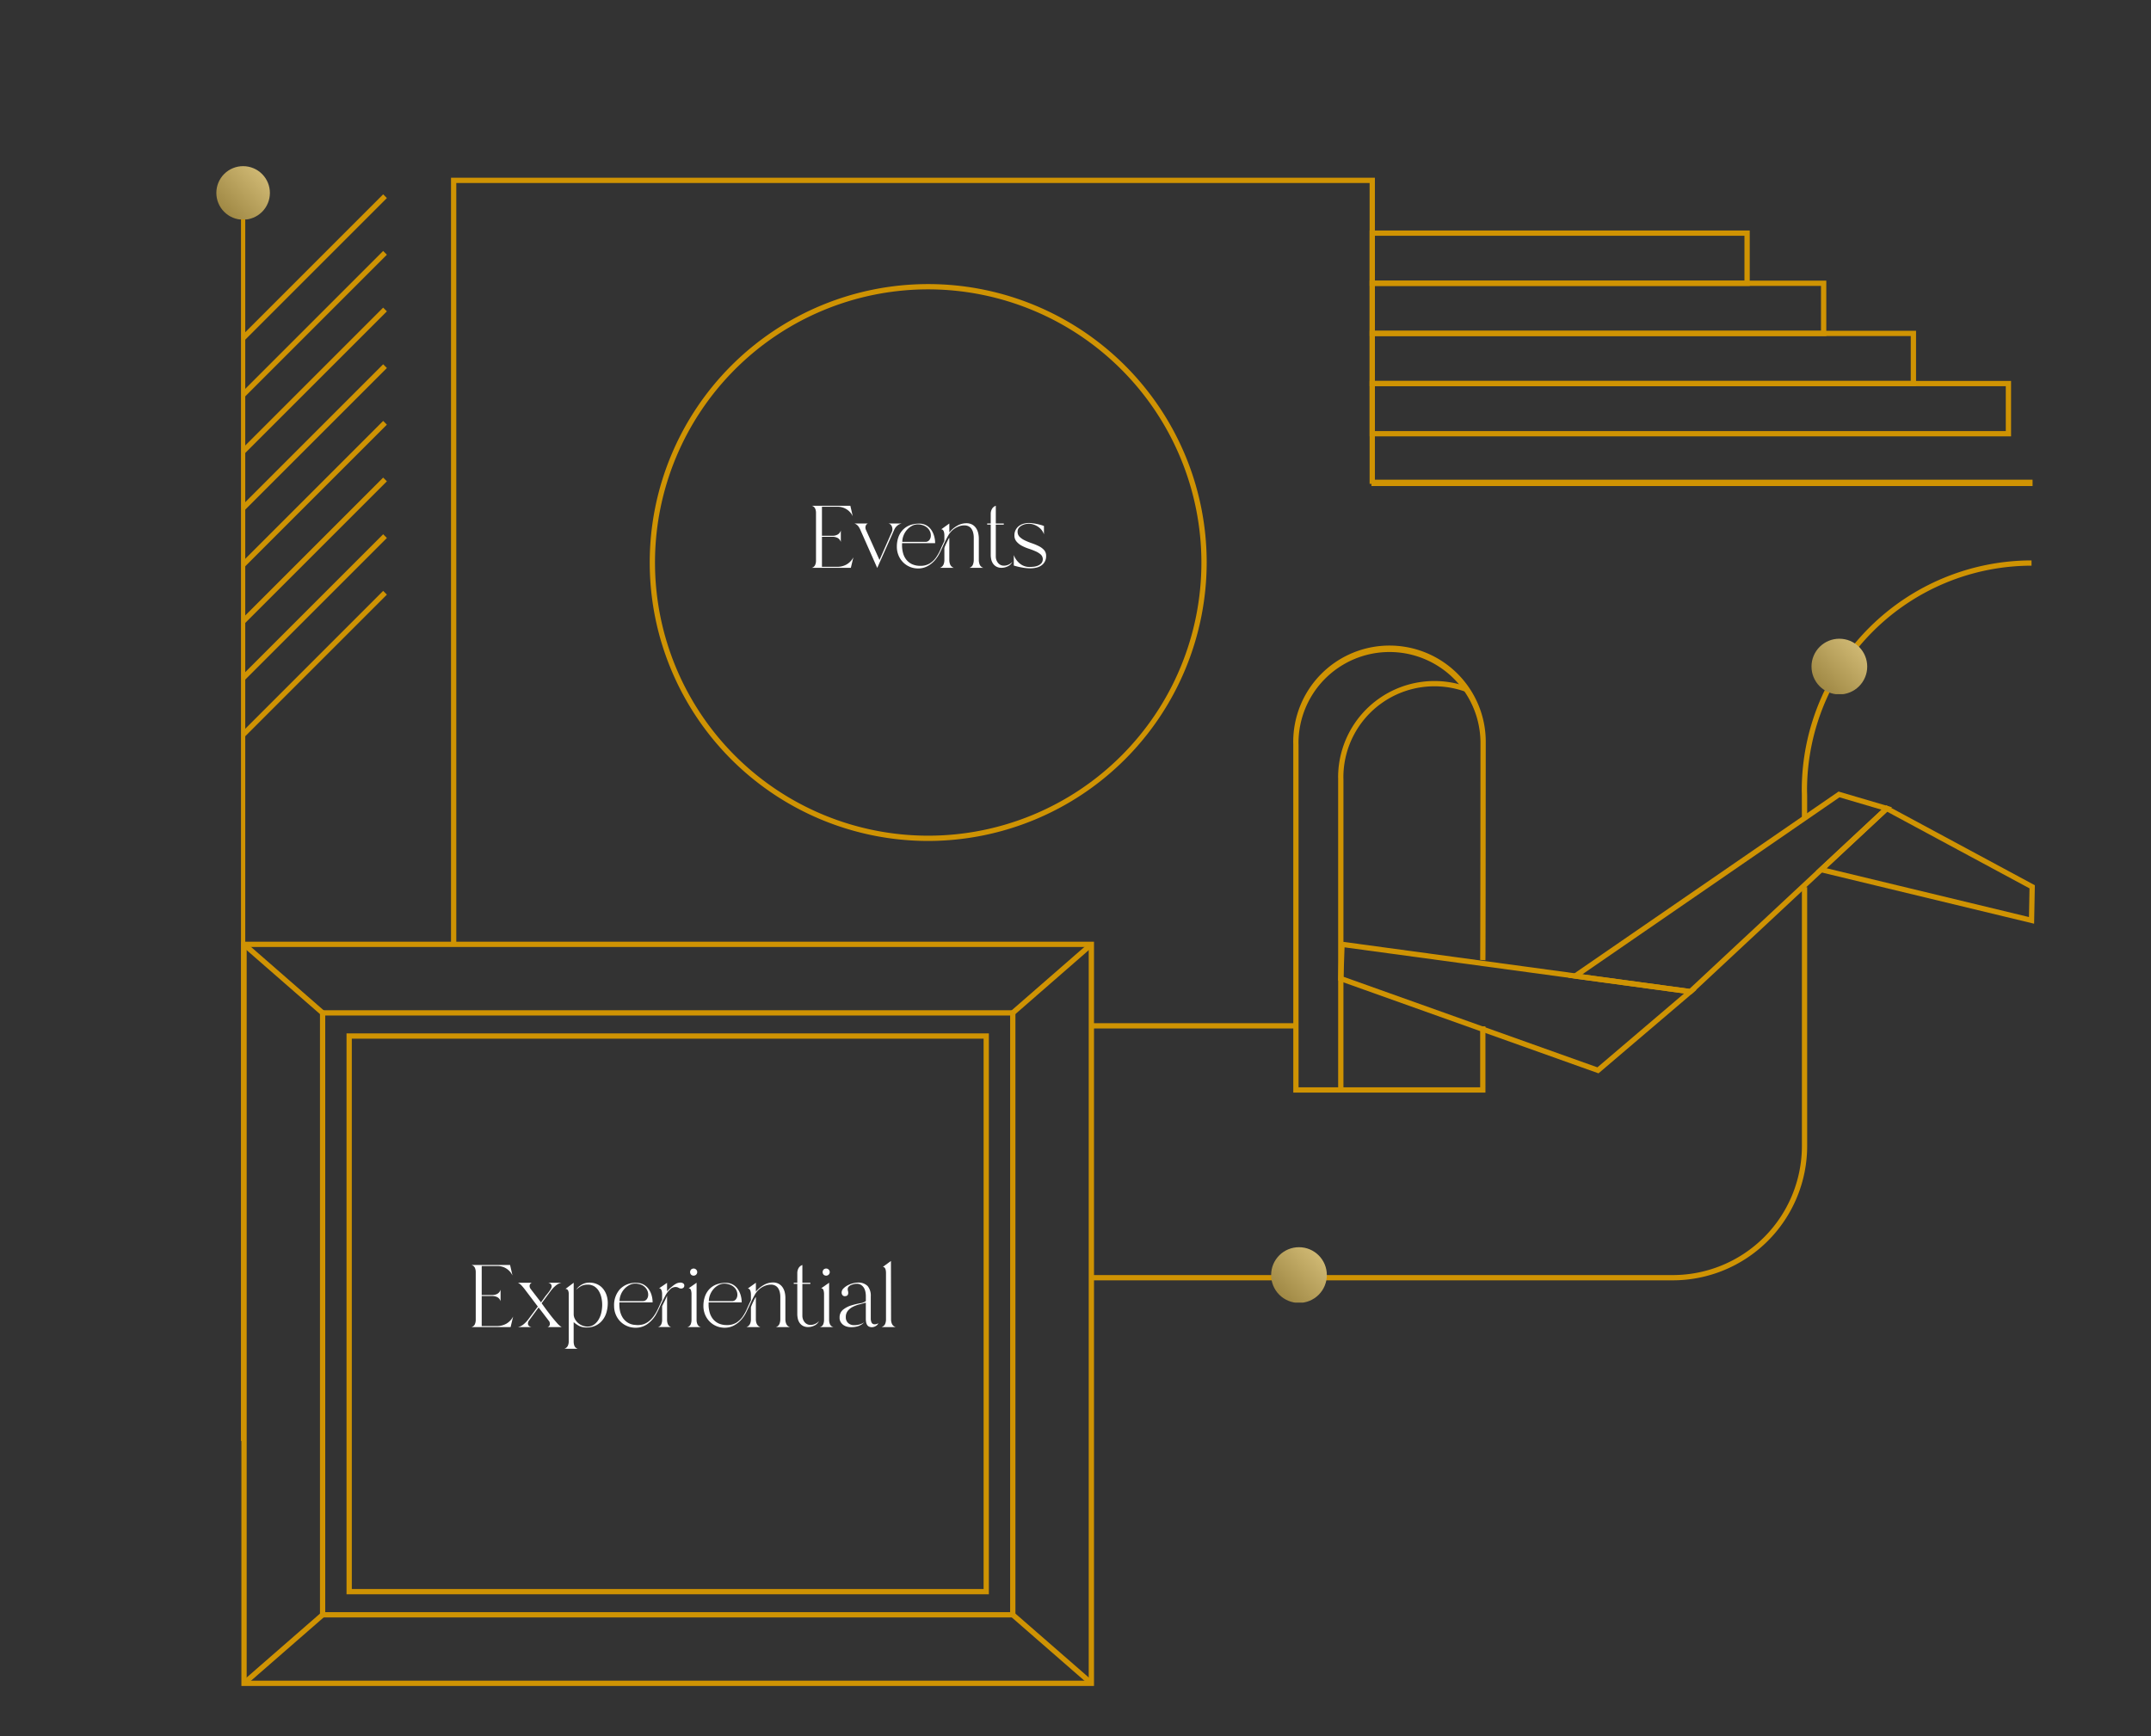 <svg xmlns="http://www.w3.org/2000/svg" xmlns:xlink="http://www.w3.org/1999/xlink" width="600" height="484.391" viewBox="0 0 600 484.391">
  <rect x="0" y="0" width="600" height="484.391" fill="#333333" stroke="none"/>
  <defs>
    <linearGradient id="linear-gradient" x1="0.877" y1="0.197" x2="0.16" y2="0.89" gradientUnits="objectBoundingBox">
      <stop offset="0" stop-color="#ceb772"/>
      <stop offset="1" stop-color="#9f8844"/>
    </linearGradient>
    <clipPath id="clip-path">
      <rect id="Rectangle_1524" data-name="Rectangle 1524" width="600" height="484.39" transform="translate(-21383.797 -18821)" fill="none" stroke="#707070" stroke-width="1"/>
    </clipPath>
    <clipPath id="clip-path-2">
      <rect id="Rectangle_1523" data-name="Rectangle 1523" width="500.7" height="500.691" fill="none"/>
    </clipPath>
    <clipPath id="clip-path-3">
      <path id="Path_14200" data-name="Path 14200" d="M0,7.431A7.469,7.469,0,1,0,7.469,0,7.45,7.45,0,0,0,0,7.431" fill="url(#linear-gradient)"/>
    </clipPath>
    <clipPath id="clip-path-5">
      <path id="Path_14200-2" data-name="Path 14200" d="M23.651,31.382a7.77,7.77,0,1,0,7.77-7.731,7.75,7.75,0,0,0-7.77,7.731" transform="translate(-23.651 -23.651)" fill="url(#linear-gradient)"/>
    </clipPath>
  </defs>
  <g id="Mask_Group_3503" data-name="Mask Group 3503" transform="translate(21383.797 18821)" clip-path="url(#clip-path)">
    <path id="Path_14201" data-name="Path 14201" d="M2.06,398.948H236.943V603.642H2.06ZM.587,605.115H238.415V397.475H.587Z" transform="translate(-21317.051 -18955.754)" fill="#cf9303"/>
    <path id="Path_14202" data-name="Path 14202" d="M81.473,322.266H80V108H337.709v85.412h-1.473V109.473H81.473Z" transform="translate(-21337.992 -18879.422)" fill="#cf9303"/>
    <rect id="Rectangle_1517" data-name="Rectangle 1517" width="184.422" height="1.773" transform="translate(-21001.254 -18687.174)" fill="#cf9303"/>
    <path id="Path_14203" data-name="Path 14203" d="M534.029,143.463H428V128H534.029ZM429.473,141.99H532.556V129.473H429.473Z" transform="translate(-21429.754 -18884.695)" fill="#cf9303"/>
    <path id="Path_14204" data-name="Path 14204" d="M555.382,162.463H428V147H555.382ZM429.473,160.99H553.909V148.473H429.473Z" transform="translate(-21429.754 -18889.705)" fill="#cf9303"/>
    <path id="Path_14205" data-name="Path 14205" d="M580.417,181.463H428V166H580.417ZM429.473,179.99H578.944V167.473H429.473Z" transform="translate(-21429.754 -18894.717)" fill="#cf9303"/>
    <path id="Path_14206" data-name="Path 14206" d="M606.924,200.463H428V185H606.924ZM429.473,198.99H605.451V186.473H429.473Z" transform="translate(-21429.754 -18899.725)" fill="#cf9303"/>
    <g id="Group_3965" data-name="Group 3965" transform="translate(-21316.896 -18850.943)" clip-path="url(#clip-path-2)">
      <path id="Path_14207" data-name="Path 14207" d="M216.641,249.615a1.408,1.408,0,0,0,.954-.778,3.049,3.049,0,0,0,.247-1.236V234.276a2.928,2.928,0,0,0-.247-1.219,1.42,1.42,0,0,0-.954-.761h10.78l.672,2.933a4.6,4.6,0,0,0-4.312-2.651H219.5v8.094h2.934a2.95,2.95,0,0,0,1.431-.336,1.973,1.973,0,0,0,.9-1.149v3.216a1.9,1.9,0,0,0-.9-1.131,3.092,3.092,0,0,0-1.431-.318H219.5v8.376h4.241a5.208,5.208,0,0,0,2.651-.672,4.911,4.911,0,0,0,1.873-1.978l-.707,2.933Z" transform="translate(-57.126 -61.254)" fill="#fff"/>
      <path id="Path_14208" data-name="Path 14208" d="M234.583,241.033a5.676,5.676,0,0,0-.654-1.219,2.371,2.371,0,0,0-1.113-.8H236.6a1.043,1.043,0,0,0-.53.441,1.331,1.331,0,0,0-.177.69,1.588,1.588,0,0,0,.106.565l3.817,8.483,3.5-7.952a2,2,0,0,0,.106-.636,1.923,1.923,0,0,0-.3-1.043,1.169,1.169,0,0,0-.9-.548h3.817a2.789,2.789,0,0,0-1.272.619,3.02,3.02,0,0,0-.848,1.149l-4.736,10.638Z" transform="translate(-61.391 -63.027)" fill="#fff"/>
      <path id="Path_14209" data-name="Path 14209" d="M248.9,245.459a7.766,7.766,0,0,1,.424-2.633,5.785,5.785,0,0,1,1.219-2.032,5.315,5.315,0,0,1,1.962-1.308,7.1,7.1,0,0,1,2.615-.459,4,4,0,0,1,1.962.459,4.091,4.091,0,0,1,1.378,1.237,5.877,5.877,0,0,1,.831,1.75,7.112,7.112,0,0,1,.283,2H250.38a1.158,1.158,0,0,0-.035.282v.283a8.259,8.259,0,0,0,.3,2.262,5.024,5.024,0,0,0,.937,1.839,4.421,4.421,0,0,0,1.59,1.219,5.343,5.343,0,0,0,2.262.442,4.874,4.874,0,0,0,2.633-.653,6.051,6.051,0,0,0,1.75-1.662,12.6,12.6,0,0,0,1.237-2.227q.53-1.219,1.1-2.386v-1.59a4.063,4.063,0,0,0-.035-.495,2.839,2.839,0,0,0-.124-.548,1.118,1.118,0,0,0-.265-.442.621.621,0,0,0-.459-.177l2.262-1.626V241.5a7.243,7.243,0,0,1,2.1-1.82,5.129,5.129,0,0,1,2.633-.76,3.355,3.355,0,0,1,1.608.353,3.121,3.121,0,0,1,1.078.954,4.093,4.093,0,0,1,.619,1.378,6.682,6.682,0,0,1,.194,1.626v5.938a3.3,3.3,0,0,0,.265,1.344,1.569,1.569,0,0,0,1.007.848h-3.923a1.5,1.5,0,0,0,.99-.866,3.544,3.544,0,0,0,.247-1.325v-6.256a5.616,5.616,0,0,0-.141-1.255,3.517,3.517,0,0,0-.442-1.1,2.2,2.2,0,0,0-.813-.76,2.574,2.574,0,0,0-1.255-.283,4.36,4.36,0,0,0-1.643.336,5.479,5.479,0,0,0-1.431.831,5.66,5.66,0,0,0-1.414,1.7q-.6,1.06-1.149,2.261t-1.113,2.386a9.686,9.686,0,0,1-1.308,2.068,7.471,7.471,0,0,1-2.138,1.766,5.433,5.433,0,0,1-2.668.672,5.878,5.878,0,0,1-2.368-.476,5.8,5.8,0,0,1-1.891-1.308,6,6,0,0,1-1.237-1.926,6.269,6.269,0,0,1-.442-2.368m5.867-6.22a3.474,3.474,0,0,0-1.714.442,4.934,4.934,0,0,0-1.378,1.131,5.433,5.433,0,0,0-.919,1.555,4.805,4.805,0,0,0-.336,1.75h6.4a1.353,1.353,0,0,0,1.166-.53,2.035,2.035,0,0,0,.389-1.236,2.723,2.723,0,0,0-.318-1.326,3.121,3.121,0,0,0-.813-.971,3.676,3.676,0,0,0-1.149-.6,4.271,4.271,0,0,0-1.325-.212m6.114,12.123a1.7,1.7,0,0,0,1.007-.866,3.17,3.17,0,0,0,.265-1.325v-3.286a2.287,2.287,0,0,1,.177-.549c.118-.294.259-.613.424-.953s.318-.648.459-.92a1.559,1.559,0,0,1,.318-.477v6.185a3.17,3.17,0,0,0,.265,1.325,1.7,1.7,0,0,0,1.007.866Z" transform="translate(-65.631 -63.001)" fill="#fff"/>
      <path id="Path_14210" data-name="Path 14210" d="M283.12,237.246h.99V234.56a2.8,2.8,0,0,1,.336-1.361,1.967,1.967,0,0,1,1.078-.9v4.948h2.227v.318h-2.227v8.871a2.806,2.806,0,0,0,.619,1.8,2.065,2.065,0,0,0,1.714.777,2.994,2.994,0,0,0,1.255-.3,2.76,2.76,0,0,0,1.043-.8,2.575,2.575,0,0,1-1.272,1.272,3.986,3.986,0,0,1-1.732.424,3.022,3.022,0,0,1-1.4-.3,2.668,2.668,0,0,1-.954-.814,3.286,3.286,0,0,1-.53-1.166,5.891,5.891,0,0,1-.159-1.4v-8.377h-.99Z" transform="translate(-74.656 -61.255)" fill="#fff"/>
      <path id="Path_14211" data-name="Path 14211" d="M293.2,247.768a5.565,5.565,0,0,0,1.679,2.368,4.149,4.149,0,0,0,2.739.954,10.636,10.636,0,0,0,1.166-.071,4.069,4.069,0,0,0,1.2-.319,2.6,2.6,0,0,0,.937-.671,1.8,1.8,0,0,0-.212-2.421,5.658,5.658,0,0,0-1.467-.9q-.884-.389-1.909-.725a11.594,11.594,0,0,1-1.909-.813A5.017,5.017,0,0,1,293.96,244a2.563,2.563,0,0,1-.583-1.714,3.186,3.186,0,0,1,1.237-2.6,3.793,3.793,0,0,1,1.308-.654,5.5,5.5,0,0,1,1.52-.212,8.169,8.169,0,0,1,.937.071c.389.048.783.112,1.184.194s.789.177,1.166.283a6.817,6.817,0,0,1,.884.3v2.333a3.707,3.707,0,0,0-.654-1.219,4.574,4.574,0,0,0-1.025-.937,4.925,4.925,0,0,0-1.255-.6,4.438,4.438,0,0,0-1.343-.212,4.054,4.054,0,0,0-1.007.141,3.959,3.959,0,0,0-1.007.406,2.47,2.47,0,0,0-.76.672,1.59,1.59,0,0,0-.3.972,1.974,1.974,0,0,0,.583,1.484,5.491,5.491,0,0,0,1.467.989,16.9,16.9,0,0,0,1.926.778,15.278,15.278,0,0,1,1.926.8,5,5,0,0,1,1.467,1.078,2.362,2.362,0,0,1,.583,1.661,3.049,3.049,0,0,1-1.361,2.685,4,4,0,0,1-1.414.6,7.389,7.389,0,0,1-1.608.177,13.081,13.081,0,0,1-2.35-.23,19.511,19.511,0,0,1-2.28-.549Z" transform="translate(-77.314 -62.976)" fill="#fff"/>
      <path id="Path_14212" data-name="Path 14212" d="M232.957,303.664a77.681,77.681,0,1,1,77.681-77.681,77.769,77.769,0,0,1-77.681,77.681m0-153.889a76.208,76.208,0,1,0,76.208,76.208,76.295,76.295,0,0,0-76.208-76.208" transform="translate(-40.945 -39.106)" fill="#cf9303"/>
      <path id="Path_14213" data-name="Path 14213" d="M452.68,410.093h-53.6l-.006-97.1c-.005-.142-.01-.285-.01-.428a26.852,26.852,0,1,1,53.7,0c0,.595-.034,59.9-.09,60.619l-1.468-.115.734.057-.735-.045c.052-1.116.086-59.93.086-60.517a25.379,25.379,0,0,0-50.758,0c0,.127,0,.253.009.378l.007.215v95.466h50.655v-17h1.473Z" transform="translate(-105.229 -75.339)" fill="#cf9303"/>
      <path id="Path_14214" data-name="Path 14214" d="M417.552,412.785h-1.473l-.006-86.8c-.005-.142-.01-.285-.01-.428a26.87,26.87,0,0,1,35.956-25.269l-.5,1.385a25.4,25.4,0,0,0-33.985,23.884c0,.127,0,.253.009.378l.007.215Z" transform="translate(-109.711 -78.767)" fill="#cf9303"/>
      <rect id="Rectangle_1518" data-name="Rectangle 1518" width="57.479" height="1.473" transform="translate(237.092 315.401)" fill="#cf9303"/>
      <path id="Path_14215" data-name="Path 14215" d="M484.628,486.5H322V485.03H484.628a36.037,36.037,0,0,0,36-36V376.806H522.1v72.228A37.511,37.511,0,0,1,484.628,486.5" transform="translate(-84.908 -99.36)" fill="#cf9303"/>
      <path id="Path_14216" data-name="Path 14216" d="M593.215,325.158h-1.473l-.015-7.1c-.011-.32-.022-.641-.022-.965A64.171,64.171,0,0,1,655.8,253v1.473A62.7,62.7,0,0,0,593.178,317.1c0,.307.01.611.021.915l.016.549Z" transform="translate(-156.026 -66.713)" fill="#cf9303"/>
      <path id="Path_14217" data-name="Path 14217" d="M87.734,537.289a1.409,1.409,0,0,0,.954-.778,3.045,3.045,0,0,0,.247-1.236V521.95a2.931,2.931,0,0,0-.247-1.219,1.423,1.423,0,0,0-.954-.761h10.78l.672,2.934a4.6,4.6,0,0,0-4.312-2.651H90.6v8.093H93.53a2.949,2.949,0,0,0,1.431-.336,1.974,1.974,0,0,0,.9-1.148v3.216a1.9,1.9,0,0,0-.9-1.131,3.092,3.092,0,0,0-1.431-.319H90.6v8.377h4.241a5.215,5.215,0,0,0,2.651-.672,4.908,4.908,0,0,0,1.873-1.979l-.707,2.933Z" transform="translate(-23.134 -137.111)" fill="#fff"/>
      <path id="Path_14218" data-name="Path 14218" d="M109.273,526.691a.834.834,0,0,0-.477.335.966.966,0,0,0-.194.584,1.391,1.391,0,0,0,.247.742l2.933,3.816,1.343-1.872.442-.53q.265-.318.53-.69a7.322,7.322,0,0,0,.459-.724,1.4,1.4,0,0,0,.194-.672.826.826,0,0,0-.3-.672,1.484,1.484,0,0,0-.689-.318h3.782a3.581,3.581,0,0,0-1.679.831,8.637,8.637,0,0,0-1.29,1.361l-2.615,3.534q.106.142.8,1.1t1.59,2.121q.9,1.165,1.8,2.174a5.749,5.749,0,0,0,1.4,1.255h-3.958a.882.882,0,0,0,.672-.919,1.52,1.52,0,0,0-.053-.354,1.041,1.041,0,0,0-.124-.317l-2.969-3.889-2.615,3.57a1.508,1.508,0,0,0-.353.919.821.821,0,0,0,.3.672,1.478,1.478,0,0,0,.689.319H105.35a3.652,3.652,0,0,0,1.679-.867,7.78,7.78,0,0,0,1.29-1.4l2.58-3.464-3.746-4.947q-.424-.531-.813-.954a3.6,3.6,0,0,0-.99-.742Z" transform="translate(-27.78 -138.883)" fill="#fff"/>
      <path id="Path_14219" data-name="Path 14219" d="M122.917,545.092a1.6,1.6,0,0,0,.972-.8,2.85,2.85,0,0,0,.265-1.255V529.718a2.156,2.156,0,0,0-.177-.867.783.783,0,0,0-.742-.441l2.3-1.732v8.765a2.838,2.838,0,0,0,.336,1.343,3.818,3.818,0,0,0,.884,1.113,4.1,4.1,0,0,0,1.237.743,3.786,3.786,0,0,0,1.361.265,3.1,3.1,0,0,0,1.926-.6,4.68,4.68,0,0,0,1.29-1.5,6.83,6.83,0,0,0,.707-1.962,10.282,10.282,0,0,0,.212-2.014,9.256,9.256,0,0,0-.212-1.944,6.282,6.282,0,0,0-.689-1.821,3.931,3.931,0,0,0-1.255-1.342,3.394,3.394,0,0,0-1.908-.513,3.8,3.8,0,0,0-1.749.371,6.379,6.379,0,0,0-1.467,1.078,4.437,4.437,0,0,1,1.59-1.467,4.245,4.245,0,0,1,2.085-.548,5.173,5.173,0,0,1,2.191.443,4.607,4.607,0,0,1,1.608,1.219,5.631,5.631,0,0,1,1.007,1.8,6.7,6.7,0,0,1,.353,2.192,9.505,9.505,0,0,1-.353,2.615,6.2,6.2,0,0,1-1.1,2.174,5.392,5.392,0,0,1-4.418,2.068,4.575,4.575,0,0,1-2-.371,8.245,8.245,0,0,1-1.643-1.113v5.372a3.462,3.462,0,0,0,.212,1.255,1.417,1.417,0,0,0,.954.8Z" transform="translate(-32.412 -138.87)" fill="#fff"/>
      <path id="Path_14220" data-name="Path 14220" d="M154.822,532.757q-.318.708-.654,1.431t-.725,1.4a.1.1,0,0,1-.035.071,8.612,8.612,0,0,1-2.333,2.545,5.509,5.509,0,0,1-3.322,1.024,5.918,5.918,0,0,1-4.259-1.766,5.982,5.982,0,0,1-1.255-1.926,6.193,6.193,0,0,1-.459-2.386,6.622,6.622,0,0,1,1.626-4.665A5.933,5.933,0,0,1,148,526.713a4.094,4.094,0,0,1,1.979.459,4.207,4.207,0,0,1,1.414,1.237,5.615,5.615,0,0,1,.848,1.75,7.117,7.117,0,0,1,.283,2h-9.26a8.822,8.822,0,0,0,.106,2.068,5.9,5.9,0,0,0,.689,1.979,4.4,4.4,0,0,0,3.693,2.244,5.191,5.191,0,0,0,1.131.018,6.147,6.147,0,0,0,1.166-.23,5.323,5.323,0,0,0,1.608-.954,7.733,7.733,0,0,0,1.219-1.344,11.788,11.788,0,0,0,.954-1.59q.424-.848.778-1.7.141-.283.265-.583a3.909,3.909,0,0,1,.3-.583v-1.732a3.471,3.471,0,0,0-.035-.443,2.509,2.509,0,0,0-.124-.512,1.085,1.085,0,0,0-.247-.407.6.6,0,0,0-.442-.158l2.227-1.52v2.4a6.244,6.244,0,0,1,.689-.777,8.834,8.834,0,0,1,.8-.672,6.1,6.1,0,0,1,1.043-.724,2.567,2.567,0,0,1,1.255-.3,1.252,1.252,0,0,1,.707.212.683.683,0,0,1,.318.6.765.765,0,0,1-.265.636,1.013,1.013,0,0,1-.654.211,1.309,1.309,0,0,1-.672-.211,1.693,1.693,0,0,0-.884-.212,1.72,1.72,0,0,0-.548.088,4.2,4.2,0,0,0-.548.23,6.439,6.439,0,0,0-1.679,2.031q-.654,1.22-1.29,2.528m-7.139-5.832a3.474,3.474,0,0,0-1.714.442,5.22,5.22,0,0,0-2.333,2.686,4.805,4.805,0,0,0-.336,1.749h6.4a1.39,1.39,0,0,0,1.2-.531,2.032,2.032,0,0,0,.389-1.236,2.721,2.721,0,0,0-.318-1.325,3.326,3.326,0,0,0-.813-.99,3.242,3.242,0,0,0-1.149-.6,4.63,4.63,0,0,0-1.325-.194m6.291,12.123a1.419,1.419,0,0,0,.954-.76,3.019,3.019,0,0,0,.247-1.255v-3.817q.071-.141.283-.583t.459-.937q.247-.495.424-.9c.118-.27.189-.443.212-.512v6.75a3.019,3.019,0,0,0,.247,1.255,1.4,1.4,0,0,0,.919.76Z" transform="translate(-37.386 -138.87)" fill="#fff"/>
      <path id="Path_14221" data-name="Path 14221" d="M169.524,537.644a1.364,1.364,0,0,0,.937-.76,3.218,3.218,0,0,0,.23-1.255v-7.281a3.594,3.594,0,0,0-.035-.442,3.7,3.7,0,0,0-.106-.513.93.93,0,0,0-.23-.406.6.6,0,0,0-.442-.159l2.227-1.555v10.355a3.005,3.005,0,0,0,.247,1.255,1.416,1.416,0,0,0,.954.76Zm1.8-14.349a1.041,1.041,0,0,1-.742-.265,1.07,1.07,0,0,1,0-1.449,1.04,1.04,0,0,1,.742-.265.99.99,0,0,1,0,1.979" transform="translate(-44.702 -137.465)" fill="#fff"/>
      <path id="Path_14222" data-name="Path 14222" d="M175.62,533.133a7.77,7.77,0,0,1,.424-2.633,5.793,5.793,0,0,1,1.219-2.032,5.32,5.32,0,0,1,1.962-1.307,7.084,7.084,0,0,1,2.615-.459,3.99,3.99,0,0,1,1.962.459,4.09,4.09,0,0,1,1.378,1.237,5.864,5.864,0,0,1,.831,1.75,7.116,7.116,0,0,1,.283,2H177.1a1.163,1.163,0,0,0-.035.282v.283a8.254,8.254,0,0,0,.3,2.262,5.018,5.018,0,0,0,.937,1.839,4.42,4.42,0,0,0,1.59,1.219,5.342,5.342,0,0,0,2.262.441,4.867,4.867,0,0,0,2.633-.653,6.048,6.048,0,0,0,1.749-1.661,12.609,12.609,0,0,0,1.237-2.227q.53-1.218,1.1-2.386v-1.59a4.077,4.077,0,0,0-.035-.5,2.837,2.837,0,0,0-.124-.547,1.122,1.122,0,0,0-.265-.443.624.624,0,0,0-.459-.177l2.262-1.625v2.509a7.229,7.229,0,0,1,2.1-1.819,5.129,5.129,0,0,1,2.633-.76,3.353,3.353,0,0,1,1.608.354,3.112,3.112,0,0,1,1.078.954,4.089,4.089,0,0,1,.618,1.378,6.676,6.676,0,0,1,.194,1.626v5.937a3.294,3.294,0,0,0,.265,1.344,1.567,1.567,0,0,0,1.007.848h-3.923a1.5,1.5,0,0,0,.99-.867,3.542,3.542,0,0,0,.247-1.325v-6.256a5.623,5.623,0,0,0-.141-1.255,3.513,3.513,0,0,0-.442-1.095,2.193,2.193,0,0,0-.813-.76,2.566,2.566,0,0,0-1.255-.283,4.36,4.36,0,0,0-1.643.336,5.464,5.464,0,0,0-1.431.831,5.657,5.657,0,0,0-1.414,1.7q-.6,1.06-1.149,2.262t-1.113,2.386a9.687,9.687,0,0,1-1.308,2.068,7.486,7.486,0,0,1-2.138,1.767,5.431,5.431,0,0,1-2.668.671,5.876,5.876,0,0,1-2.368-.476,5.771,5.771,0,0,1-1.891-1.308,5.991,5.991,0,0,1-1.237-1.926,6.273,6.273,0,0,1-.442-2.369m5.867-6.22a3.472,3.472,0,0,0-1.714.442,4.917,4.917,0,0,0-1.378,1.131,5.422,5.422,0,0,0-.919,1.555,4.805,4.805,0,0,0-.336,1.75h6.4a1.351,1.351,0,0,0,1.166-.531,2.031,2.031,0,0,0,.389-1.236,2.72,2.72,0,0,0-.318-1.325,3.116,3.116,0,0,0-.813-.972,3.692,3.692,0,0,0-1.149-.6,4.291,4.291,0,0,0-1.325-.211m6.114,12.123a1.7,1.7,0,0,0,1.007-.867,3.164,3.164,0,0,0,.265-1.325v-3.286a2.3,2.3,0,0,1,.177-.548q.177-.441.424-.954t.459-.92a1.551,1.551,0,0,1,.318-.476v6.184a3.165,3.165,0,0,0,.265,1.325,1.7,1.7,0,0,0,1.007.867Z" transform="translate(-46.309 -138.858)" fill="#fff"/>
      <path id="Path_14223" data-name="Path 14223" d="M209.843,524.919h.99v-2.686a2.8,2.8,0,0,1,.336-1.361,1.971,1.971,0,0,1,1.078-.9v4.949h2.227v.318h-2.227v8.87a2.808,2.808,0,0,0,.618,1.8,2.067,2.067,0,0,0,1.714.777,3,3,0,0,0,1.255-.3,2.758,2.758,0,0,0,1.043-.795,2.575,2.575,0,0,1-1.272,1.272,4,4,0,0,1-1.732.424,3.012,3.012,0,0,1-1.4-.3,2.657,2.657,0,0,1-.954-.814,3.28,3.28,0,0,1-.53-1.166,5.889,5.889,0,0,1-.159-1.4v-8.376h-.99Z" transform="translate(-55.333 -137.111)" fill="#fff"/>
      <path id="Path_14224" data-name="Path 14224" d="M219.731,537.644a1.364,1.364,0,0,0,.937-.76,3.218,3.218,0,0,0,.23-1.255v-7.281a3.585,3.585,0,0,0-.035-.442,3.7,3.7,0,0,0-.106-.513.93.93,0,0,0-.23-.406.6.6,0,0,0-.442-.159l2.227-1.555v10.355a3,3,0,0,0,.247,1.255,1.416,1.416,0,0,0,.954.76Zm1.8-14.349a1.041,1.041,0,0,1-.742-.265,1.07,1.07,0,0,1,0-1.449,1.04,1.04,0,0,1,.742-.265.99.99,0,0,1,0,1.979" transform="translate(-57.941 -137.465)" fill="#fff"/>
      <path id="Path_14225" data-name="Path 14225" d="M227.218,536.433a2.7,2.7,0,0,1,.99-2.261,6.867,6.867,0,0,1,2.262-1.166,21.361,21.361,0,0,1,2.456-.6,3.344,3.344,0,0,0,1.608-.6v-1.378a6.2,6.2,0,0,0-.124-1.219,3.45,3.45,0,0,0-.424-1.113,2.5,2.5,0,0,0-.8-.814,2.176,2.176,0,0,0-1.2-.317,3.715,3.715,0,0,0-.742.088,4.293,4.293,0,0,0-.831.264,2,2,0,0,0-.672.459.95.95,0,0,0-.265.671,1.684,1.684,0,0,0,.035.39l.071.282a1.684,1.684,0,0,1,.035.389q0,.919-.954.919a.775.775,0,0,1-.654-.3,1.1,1.1,0,0,1-.23-.69,1.614,1.614,0,0,1,.495-1.148,4.671,4.671,0,0,1,1.2-.885,6.758,6.758,0,0,1,1.467-.564,5.357,5.357,0,0,1,1.29-.2,3.6,3.6,0,0,1,2.81.972,4.209,4.209,0,0,1,.866,2.881v6.256a2.376,2.376,0,0,0,.23,1.042.9.9,0,0,0,.9.476,1.6,1.6,0,0,0,.99-.318,1.549,1.549,0,0,1-.725.814,2.091,2.091,0,0,1-1.043.318,1.793,1.793,0,0,1-.9-.194,1.334,1.334,0,0,1-.512-.512,2.3,2.3,0,0,1-.247-.742,5.292,5.292,0,0,1-.071-.884v-4.525q-.813.249-1.785.495a9.074,9.074,0,0,0-1.82.672,4.278,4.278,0,0,0-1.414,1.114,2.723,2.723,0,0,0-.566,1.785,2.1,2.1,0,0,0,.654,1.626,2.379,2.379,0,0,0,1.679.6,5.6,5.6,0,0,0,1.467-.194,4.141,4.141,0,0,0,1.325-.618,4.018,4.018,0,0,1-1.643,1.077,6.268,6.268,0,0,1-2,.3,4.509,4.509,0,0,1-1.184-.159,2.973,2.973,0,0,1-1.025-.495,2.725,2.725,0,0,1-.725-.831,2.305,2.305,0,0,1-.283-1.167" transform="translate(-59.915 -138.87)" fill="#fff"/>
      <path id="Path_14226" data-name="Path 14226" d="M243.105,536.884a1.642,1.642,0,0,0,.99-.848,3.237,3.237,0,0,0,.247-1.308v-12.97a4.48,4.48,0,0,0-.035-.512,2.489,2.489,0,0,0-.124-.548,1.142,1.142,0,0,0-.265-.425.624.624,0,0,0-.459-.176l2.262-1.662.035,16.293a3.05,3.05,0,0,0,.265,1.308,1.714,1.714,0,0,0,1.007.848Z" transform="translate(-64.104 -136.706)" fill="#fff"/>
      <path id="Path_14227" data-name="Path 14227" d="M224.346,592.843H30.356v-169.4h193.99ZM31.828,591.37H222.873V424.916H31.828Z" transform="translate(-8.005 -111.658)" fill="#cf9303"/>
      <path id="Path_14228" data-name="Path 14228" d="M219.591,588.694H40.416V432.216H219.591Zm-177.7-1.473h176.23V433.689H41.889Z" transform="translate(-10.657 -113.971)" fill="#cf9303"/>
      <rect id="Rectangle_1519" data-name="Rectangle 1519" width="1.473" height="29.086" transform="translate(0.684 293.956) rotate(-48.902)" fill="#cf9303"/>
      <rect id="Rectangle_1520" data-name="Rectangle 1520" width="29.086" height="1.473" transform="translate(215.116 311.96) rotate(-41.068)" fill="#cf9303"/>
      <rect id="Rectangle_1521" data-name="Rectangle 1521" width="29.086" height="1.473" transform="matrix(0.754, -0.657, 0.657, 0.754, 0.68, 499.007)" fill="#cf9303"/>
      <rect id="Rectangle_1522" data-name="Rectangle 1522" width="1.473" height="29.086" transform="matrix(0.657, -0.754, 0.754, 0.657, 215.121, 481.004)" fill="#cf9303"/>
    </g>
    <g id="Group_3967" data-name="Group 3967" transform="translate(-21323.449 -18418.98) rotate(-90)">
      <rect id="Rectangle_367" data-name="Rectangle 367" width="349.675" height="1.188" transform="translate(0 6.876)" fill="#cf9303"/>
      <g id="Group_3970" data-name="Group 3970" transform="translate(355.664 0) rotate(90)">
        <g id="Group_3961" data-name="Group 3961" transform="translate(0 0)" clip-path="url(#clip-path-3)">
          <rect id="Rectangle_1513" data-name="Rectangle 1513" width="14.937" height="14.863" transform="translate(0 0)" fill="url(#linear-gradient)"/>
        </g>
      </g>
    </g>
    <g id="Group_3969" data-name="Group 3969" transform="translate(-21316.896 -18850.943)">
      <g id="Group_538" data-name="Group 538" clip-path="url(#clip-path-2)">
        <path id="Path_412" data-name="Path 412" d="M488.7,434.161,416.06,408.248l.375-10.912,99.609,13.526Zm-71.127-26.939,70.82,25.266,24.193-20.611-94.73-12.863Z" transform="translate(-109.71 -104.773)" fill="#cf9303"/>
        <path id="Path_413" data-name="Path 413" d="M537.536,397.18l-34.344-4.664,75.441-51.936,14.895,4.386Zm-30.372-5.61,29.878,4.057,53.594-49.979-11.746-3.458Z" transform="translate(-132.686 -89.807)" fill="#cf9303"/>
        <path id="Path_414" data-name="Path 414" d="M657.924,378.825l-60.9-14.689,19.685-18.356,41.42,22.312ZM600.03,363.347l56.457,13.617.152-8-39.7-21.385Z" transform="translate(-157.428 -91.179)" fill="#cf9303"/>
        <line id="Line_109" data-name="Line 109" x1="39.545" y2="39.545" transform="translate(0.952 84.676)" fill="#f6eee2"/>
        <rect id="Rectangle_381" data-name="Rectangle 381" width="55.925" height="1.473" transform="translate(0.432 123.7) rotate(-45.001)" fill="#cf9303"/>
        <line id="Line_110" data-name="Line 110" x1="39.545" y2="39.545" transform="translate(0.952 100.481)" fill="#f6eee2"/>
        <rect id="Rectangle_382" data-name="Rectangle 382" width="55.925" height="1.473" transform="translate(0.432 139.506) rotate(-45.001)" fill="#cf9303"/>
        <line id="Line_111" data-name="Line 111" x1="39.545" y2="39.545" transform="translate(0.952 116.287)" fill="#f6eee2"/>
        <rect id="Rectangle_383" data-name="Rectangle 383" width="55.925" height="1.473" transform="translate(0.432 155.311) rotate(-45.001)" fill="#cf9303"/>
        <line id="Line_112" data-name="Line 112" x1="39.545" y2="39.545" transform="translate(0.952 132.092)" fill="#f6eee2"/>
        <rect id="Rectangle_384" data-name="Rectangle 384" width="55.925" height="1.473" transform="translate(0.432 171.117) rotate(-45.001)" fill="#cf9303"/>
        <line id="Line_113" data-name="Line 113" x1="39.545" y2="39.545" transform="translate(0.952 147.898)" fill="#f6eee2"/>
        <rect id="Rectangle_385" data-name="Rectangle 385" width="55.924" height="1.473" transform="translate(0.432 186.922) rotate(-45.001)" fill="#cf9303"/>
        <line id="Line_114" data-name="Line 114" x1="39.545" y2="39.545" transform="translate(0.952 163.703)" fill="#f6eee2"/>
        <rect id="Rectangle_386" data-name="Rectangle 386" width="55.924" height="1.473" transform="translate(0.432 202.727) rotate(-45.001)" fill="#cf9303"/>
        <line id="Line_115" data-name="Line 115" x1="39.545" y2="39.545" transform="translate(0.952 179.508)" fill="#f6eee2"/>
        <rect id="Rectangle_387" data-name="Rectangle 387" width="55.924" height="1.473" transform="translate(0.432 218.533) rotate(-45.001)" fill="#cf9303"/>
        <line id="Line_116" data-name="Line 116" x1="39.545" y2="39.545" transform="translate(0.952 195.314)" fill="#f6eee2"/>
        <rect id="Rectangle_388" data-name="Rectangle 388" width="55.925" height="1.473" transform="translate(0.432 234.338) rotate(-45.001)" fill="#cf9303"/>
      </g>
    </g>
    <g id="Group_3971" data-name="Group 3971" transform="translate(-21029.227 -18473.047)">
      <g id="Group_3961-2" data-name="Group 3961" transform="translate(0 0)" clip-path="url(#clip-path-5)">
        <rect id="Rectangle_1513-2" data-name="Rectangle 1513" width="15.54" height="15.462" transform="translate(0 0)" fill="url(#linear-gradient)"/>
      </g>
    </g>
    <g id="Group_3972" data-name="Group 3972" transform="translate(-20878.496 -18642.803)">
      <g id="Group_3961-3" data-name="Group 3961" transform="translate(0 0)" clip-path="url(#clip-path-5)">
        <rect id="Rectangle_1513-3" data-name="Rectangle 1513" width="15.54" height="15.462" transform="translate(0 0)" fill="url(#linear-gradient)"/>
      </g>
    </g>
  </g>
</svg>
